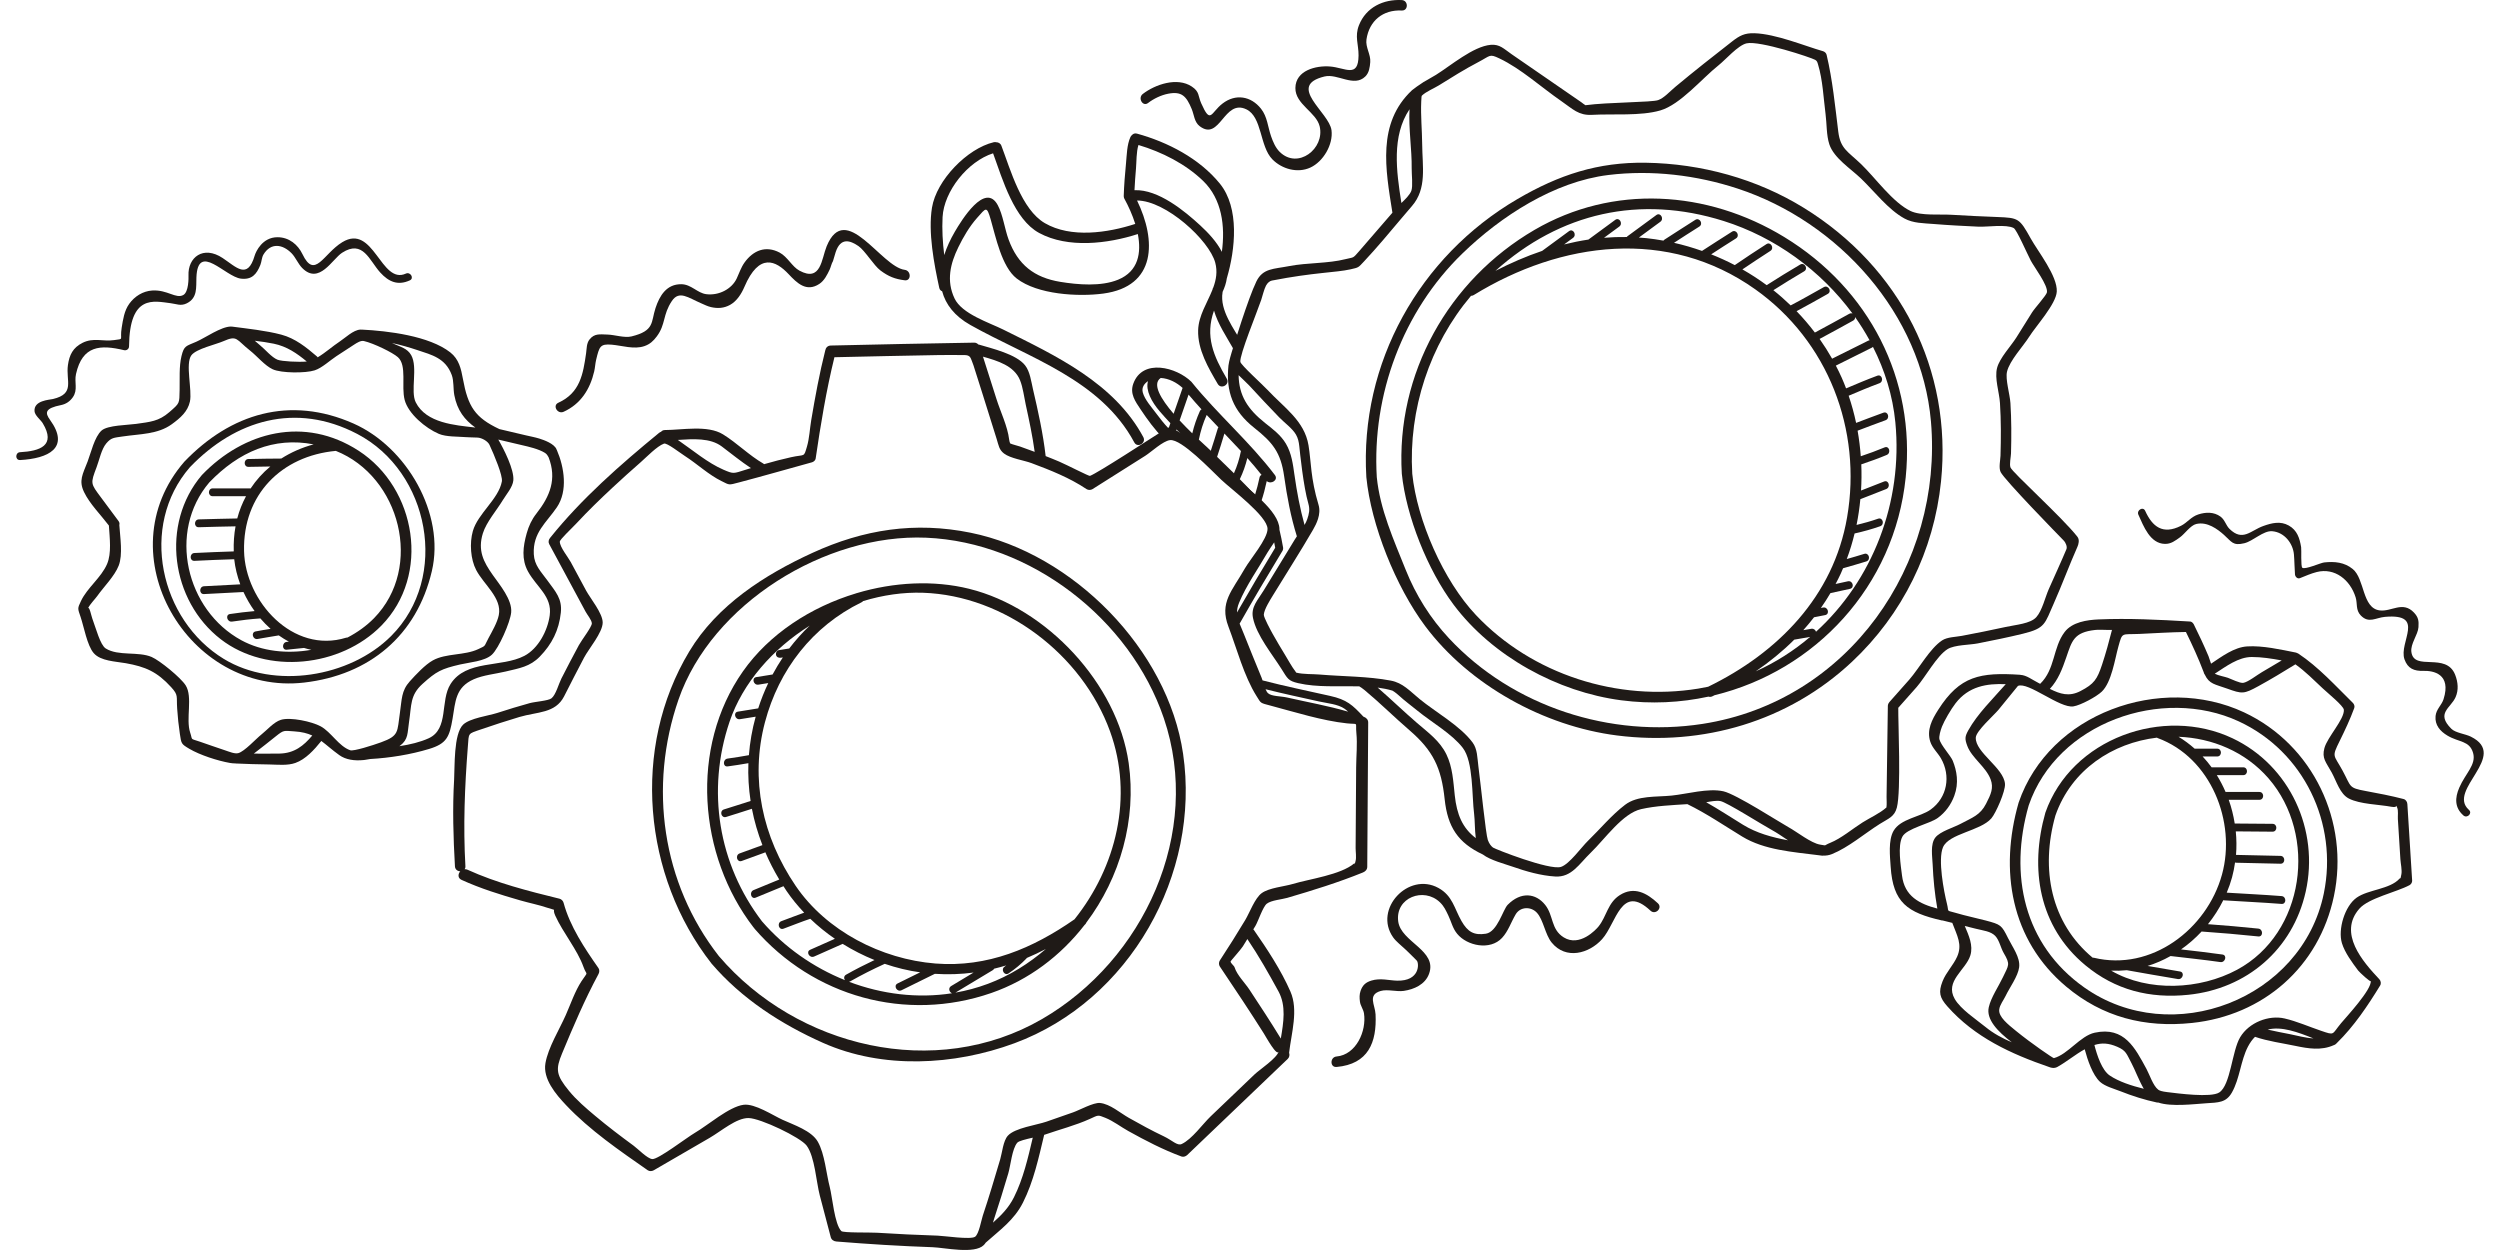 <?xml version="1.0" encoding="UTF-8"?>
<!DOCTYPE svg PUBLIC "-//W3C//DTD SVG 1.1//EN" "http://www.w3.org/Graphics/SVG/1.1/DTD/svg11.dtd">
<!-- Creator: CorelDRAW -->
<svg xmlns="http://www.w3.org/2000/svg" xml:space="preserve" width="608px" height="304px" style="shape-rendering:geometricPrecision; text-rendering:geometricPrecision; image-rendering:optimizeQuality; fill-rule:evenodd; clip-rule:evenodd"
viewBox="0 0 608 308.014"
 xmlns:xlink="http://www.w3.org/1999/xlink">
 <defs>
  <style type="text/css">
   <![CDATA[
    .fil0 {fill:#1F1A17}
   ]]>
  </style>
 </defs>
 <g id="Warstwa_x0020_1">
  <g id="_71312888">
   <path id="_115375632" class="fil0" d="M330.158 188.99c-0.043,6.652 -0.089,13.304 -0.133,19.956 -0.002,0.942 0.232,2.34 -0.02,3.251 -0.126,0.456 -0.19,0.711 -0.22,0.847 0.028,-0.168 0.047,-0.422 -0.105,-0.29 -3.354,2.829 -10.988,3.819 -15.171,5.073 -2.109,0.63 -5.778,0.925 -7.605,2.238 -1.703,1.221 -2.999,4.839 -4.074,6.635 -2.015,3.373 -4.121,6.689 -6.27,9.981 -0.265,0.408 -0.275,1.058 0,1.463 1.895,2.796 3.764,5.605 5.622,8.423 1.755,2.667 3.496,5.343 5.199,8.043 0.592,0.942 3.337,5.972 3.71,4.428 -0.411,1.701 -4.72,4.512 -5.971,5.71 -3.598,3.437 -7.197,6.876 -10.791,10.315 -2.01,1.921 -4.608,5.635 -7.149,6.832 -1.095,0.521 -2.299,-0.884 -4.41,-1.887 -2.942,-1.394 -5.805,-2.962 -8.638,-4.564 -2.16,-1.221 -4.609,-3.411 -7.095,-3.659 -1.605,-0.157 -5.073,1.771 -6.617,2.309 -2.207,0.772 -4.41,1.54 -6.617,2.309 -2.364,0.823 -7.707,1.514 -9.468,3.442 -1.16,1.271 -1.407,4.203 -1.88,5.795 -1.378,4.662 -2.765,9.325 -4.306,13.932 -0.349,1.047 -0.946,4.526 -1.897,5.179 -1.099,0.759 -7.605,-0.224 -9.21,-0.275 -4.996,-0.163 -9.988,-0.401 -14.976,-0.717 -1.725,-0.109 -8.301,0.057 -8.765,-0.406 -1.69,-1.696 -2.22,-8.437 -2.843,-10.808 -0.874,-3.315 -1.235,-8.185 -2.949,-11.205 -1.546,-2.731 -5.921,-4.146 -8.699,-5.417 -2.367,-1.082 -6.842,-4.055 -9.59,-3.693 -3.591,0.469 -8.804,5.053 -11.977,6.893 -2,1.163 -9.108,6.639 -10.536,6.489 -1.241,-0.129 -3.524,-2.517 -4.571,-3.285 -3.217,-2.36 -6.401,-4.774 -9.458,-7.339 -2.282,-1.911 -4.622,-3.904 -6.51,-6.216 -3.172,-3.88 -3.313,-5.261 -1.673,-9.212 2.748,-6.615 5.564,-13.236 8.964,-19.541 0.236,-0.432 0.299,-1.038 0,-1.463 -3.421,-4.887 -7.039,-10.298 -8.597,-16.093 -0.126,-0.476 -0.527,-0.894 -1.01,-1.013 -7.638,-1.874 -15.502,-3.871 -22.672,-7.142 -0.242,-0.113 -0.474,-0.14 -0.699,-0.129 0.121,-0.191 0.206,-0.412 0.189,-0.701 -0.569,-9.975 -0.17,-19.619 0.603,-29.549 0.266,-3.415 -0.079,-3.064 3.237,-4.2 3.13,-1.075 6.275,-2.105 9.446,-3.051 4.443,-1.323 8.853,-0.857 11.025,-5.077 1.642,-3.197 3.247,-6.41 4.938,-9.58 1.162,-2.181 4.54,-6.135 4.577,-8.587 0.031,-2.288 -3.051,-5.983 -4.081,-7.897 -1.265,-2.349 -2.53,-4.699 -3.795,-7.048 -0.625,-1.159 -2.676,-3.671 -2.693,-5 -0.007,-0.559 2.837,-3.168 4.163,-4.591 2.796,-3.004 5.744,-5.867 8.747,-8.666 2.327,-2.171 4.693,-4.3 7.09,-6.395 1.361,-1.191 3.952,-3.907 5.673,-4.525 0.707,-0.254 3.849,2.215 5.217,3.096 2.955,1.908 5.821,4.604 8.968,6.141 2.026,0.992 1.622,1.032 4.346,0.314 5.995,-1.582 11.96,-3.299 17.942,-4.947 0.391,-0.109 0.837,-0.472 0.898,-0.9 1.228,-8.371 2.609,-16.768 4.626,-24.99 8.464,-0.205 16.928,-0.367 25.394,-0.527 0.907,-0.018 4.798,-0.043 6.726,-0.004 1.285,0.028 1.418,0.622 1.738,1.429 0.164,0.406 0.29,0.738 0.401,1.082 0.718,2.246 1.429,4.497 2.14,6.747 1.204,3.82 2.397,7.643 3.594,11.467 0.48,1.538 0.571,2.601 1.802,3.535 1.601,1.216 4.887,1.659 6.781,2.366 4.669,1.746 9.396,3.616 13.556,6.404 0.412,0.276 1.047,0.262 1.463,0 4.331,-2.737 8.664,-5.474 12.997,-8.212 1.477,-0.932 4.371,-3.674 6.118,-3.865 2.803,-0.304 10.022,7.308 12.61,9.768 2.534,2.407 11.345,8.93 11.404,12.089 0.044,2.456 -4.377,7.636 -5.581,9.759 -3.149,5.555 -6.329,8.368 -4.061,14.324 2.085,5.476 3.83,12.226 6.961,17.184 1.137,1.802 0.783,1.599 3.496,2.323 5.922,1.574 12.662,3.703 18.735,4.349 3.04,0.323 2.05,-0.503 2.343,2.421 0.268,2.707 -0.038,5.605 -0.055,8.322zm-19.119 55.347c1.895,3.486 1.23,7.577 0.554,11.573 -2.489,-4.074 -5.105,-8.074 -7.736,-12.056 -1.051,-1.595 -3.082,-3.629 -3.646,-5.468 -0.144,-0.469 -0.993,-1.003 -1.001,-1.483 0,-0.089 2.547,-2.935 3.038,-3.717 0.373,-0.595 0.731,-1.197 1.101,-1.795 2.813,4.159 5.291,8.54 7.69,12.946zm-65.21 50.702c-1.295,2.585 -3.152,4.465 -5.166,6.237 0.092,-0.333 0.184,-0.652 0.279,-0.931 1.239,-3.721 2.373,-7.472 3.5,-11.226 0.569,-1.887 0.918,-6.07 2.227,-7.559 0.367,-0.419 2.112,-0.844 3.802,-1.228 -1.18,5.003 -2.336,10.1 -4.643,14.708zm-71.991 -185.028c2.384,1.792 4.7,3.69 7.189,5.334 -0.445,0.139 -0.898,0.274 -1.34,0.415 -3.029,0.96 -2.942,1.05 -5.4,-0.004 -3.914,-1.678 -7.557,-4.804 -11.277,-7.353 3.805,-0.245 7.982,-0.534 10.828,1.607zm71.181 -0.546c0.15,0.14 0.105,0.153 0,0l0 0zm2.309 -15.782c0.742,1.831 0.983,4.056 1.402,5.982 0.837,3.853 1.683,7.754 2.211,11.677 -1.2,-0.449 -2.401,-0.895 -3.616,-1.317 -0.721,-0.251 -1.655,-0.43 -2.41,-0.753 -0.102,-0.205 -0.207,-0.507 -0.262,-0.96 -0.388,-3.276 -2.146,-6.865 -3.132,-10.007 -1.095,-3.478 -2.203,-6.952 -3.319,-10.423 3.605,1.021 7.689,2.246 9.127,5.801zm62.632 39.957c0.085,0.443 0.166,0.888 0.248,1.333 -3.199,5.272 -6.346,10.587 -9.406,15.944 -0.004,-0.722 0.133,-1.482 0.504,-2.381 1.761,-4.28 4.717,-8.398 7.018,-12.417 0.399,-0.697 1.047,-1.565 1.636,-2.48zm11.138 39.227c2.006,0.449 4.567,0.63 6.216,1.786 0.286,0.2 0.574,0.445 0.863,0.711 -4.917,-1.442 -9.984,-2.334 -14.983,-3.479 -1.655,-0.378 -3.877,-0.269 -4.761,-1.078 -0.227,-0.207 -0.421,-0.561 -0.602,-0.973 4.401,1.106 8.842,2.048 13.267,3.034zm10.964 3.768c-0.038,-0.013 -0.079,-0.024 -0.116,-0.041 -2.693,-2.887 -4.068,-4.193 -8.227,-5.118 -5.546,-1.239 -11.127,-2.391 -16.629,-3.819 -0.075,-0.238 -0.15,-0.46 -0.218,-0.626 -1.483,-3.605 -2.962,-7.213 -4.394,-10.839 -0.381,-0.966 -0.742,-1.771 -1.038,-2.516 3.415,-6.036 6.964,-12.012 10.563,-17.941 0.081,-0.138 0.126,-0.273 0.139,-0.402 0.031,-0.13 0.037,-0.273 0.011,-0.427 -0.269,-1.488 -0.545,-2.965 -0.908,-4.422 0.004,-0.032 0.013,-0.067 0.013,-0.099 -0.074,-4.577 -7.825,-9.911 -10.63,-12.611 -4.87,-4.686 -9.705,-9.021 -15.694,-12.225 -0.449,-0.241 -1.017,-0.282 -1.463,0 -4.163,2.629 -16.991,11.011 -18.911,11.718 -0.255,0.093 -5.523,-2.635 -7.581,-3.526 -1.098,-0.475 -2.217,-0.911 -3.33,-1.352 -0.632,-5.537 -1.856,-11.053 -3.121,-16.463 -0.436,-1.866 -0.724,-4.345 -1.948,-5.902 -2.17,-2.762 -8.206,-4.16 -11.38,-5.112 -0.047,-0.014 -0.085,-0.002 -0.128,-0.012 -0.266,-0.282 -0.62,-0.475 -1.028,-0.467 -11.783,0.211 -23.567,0.422 -35.347,0.712 -0.799,0.019 -1.235,0.567 -1.35,1.179 0,0.004 -0.004,0.005 -0.004,0.008 -1.435,5.684 -2.489,11.456 -3.466,17.233 -0.353,2.088 -0.445,4.438 -1.044,6.47 -0.823,2.791 -0.421,1.852 -3.935,2.631 -2.2,0.488 -4.427,1.078 -6.638,1.713 -0.054,-0.042 -0.085,-0.093 -0.15,-0.13 -3.568,-2.063 -6.479,-5.059 -9.958,-7.212 -3.801,-2.353 -10.019,-1.083 -14.324,-1.069 -0.428,0.001 -0.741,0.177 -0.949,0.431 -0.176,0.063 -0.349,0.148 -0.506,0.279 -9.546,7.833 -19.099,16.21 -26.841,25.865 -0.375,0.467 -0.497,1.014 -0.201,1.561 2.989,5.549 5.977,11.098 8.967,16.647 0.394,0.735 1.479,2.024 1.527,2.837 0.043,0.829 -2.534,4.169 -3.176,5.352 -1.483,2.741 -2.925,5.507 -4.34,8.281 -0.63,1.235 -1.355,4.017 -2.439,4.857 -0.788,0.612 -4.006,0.816 -5.344,1.18 -2.695,0.734 -5.365,1.568 -8.024,2.425 -2.122,0.687 -6.749,1.285 -8.402,2.887 -2.357,2.282 -2.03,10.403 -2.212,13.504 -0.418,7.128 -0.203,14.28 0.202,21.404 0.045,0.803 0.682,1.211 1.311,1.232 -0.571,0.636 -0.67,1.653 0.314,2.102 4.67,2.132 9.588,3.653 14.515,5.07 2.208,0.633 4.517,1.086 6.693,1.82 2.622,0.887 0.948,-0.147 1.889,1.928 1.922,4.244 5.433,8.366 6.958,12.647 0.84,2.36 1.263,0.813 -0.486,3.489 -1.629,2.497 -2.683,5.646 -3.887,8.366 -1.574,3.561 -4.331,7.982 -5.006,11.842 -0.68,3.887 2.566,7.683 5.075,10.338 5.825,6.176 13.201,11.223 20.143,16.062 0.418,0.288 1.044,0.245 1.466,0 4.58,-2.659 9.161,-5.315 13.746,-7.975 2.931,-1.701 6.625,-4.945 9.624,-4.898 2.922,0.048 12.797,4.748 14.32,6.809 2.004,2.713 2.36,8.978 3.221,12.243 0.901,3.435 1.806,6.872 2.711,10.307 0.174,0.657 0.761,1.014 1.397,1.065 7.891,0.643 15.787,1.129 23.698,1.404 2.951,0.105 10.315,1.775 12.612,-0.527 0.174,-0.174 0.33,-0.378 0.48,-0.598 3.468,-3.102 6.979,-5.527 9.169,-9.863 2.638,-5.23 3.869,-11.042 5.23,-16.701 0.061,-0.02 0.129,-0.041 0.183,-0.057 3.608,-1.258 7.553,-2.272 11.033,-3.847 2.194,-0.996 1.941,-1.06 3.886,-0.279 1.932,0.779 3.799,2.227 5.616,3.237 4.244,2.357 8.562,4.605 13.123,6.288 0.482,0.177 1.057,-0.037 1.411,-0.373 8.261,-7.897 16.521,-15.794 24.781,-23.694 0.399,-0.377 0.497,-0.99 0.321,-1.503 0.578,-4.911 2.322,-10.508 0.333,-15.065 -2.306,-5.282 -5.754,-10.505 -9.036,-15.219 -0.034,-0.05 -0.085,-0.074 -0.122,-0.118 0.17,-0.282 0.351,-0.565 0.521,-0.846 0.68,-1.137 1.843,-4.731 2.813,-5.483 1.099,-0.853 3.69,-1.044 5.029,-1.435 6.295,-1.843 12.576,-3.788 18.657,-6.257 0.606,-0.249 1.058,-0.707 1.065,-1.398 0.078,-11.855 0.152,-23.707 0.231,-35.558 0.007,-0.683 -0.463,-1.173 -1.064,-1.398z"/>
   <path id="_71229328" class="fil0" d="M260.757 226.528c-10.284,7.155 -21.422,11.909 -34.271,10.893 -13.293,-1.054 -26.866,-7.999 -34.456,-19.164 -8.152,-11.991 -11.28,-26.199 -7.546,-40.305 3.421,-12.927 11.726,-23.663 23.791,-29.537 0.168,-0.081 0.286,-0.186 0.384,-0.298 4.884,-1.485 9.904,-2.22 14.784,-2.054 20.119,0.682 39.2,15.205 46.074,34.16 5.836,16.095 1.503,33.457 -8.76,46.305zm-13.692 12.161c-4.931,3.036 -10.233,4.959 -15.654,5.906 3.068,-1.847 6.134,-3.69 9.201,-5.533 0.168,-0.102 0.269,-0.231 0.343,-0.367 1.001,-0.241 1.994,-0.51 2.977,-0.809 -0.133,0.092 -0.255,0.205 -0.395,0.296 -1.03,0.687 -0.061,2.36 0.977,1.667 1.601,-1.065 3.077,-2.292 4.41,-3.68 0.034,-0.037 0.044,-0.081 0.074,-0.118 1.586,-0.663 3.15,-1.405 4.7,-2.211 -2.081,1.782 -4.294,3.411 -6.634,4.85zm-41.863 3.234c0.078,-0.02 0.156,-0.031 0.238,-0.078 2.785,-1.582 5.641,-3.021 8.553,-4.347 2.863,0.977 5.792,1.688 8.73,2.096 -1.854,0.914 -3.71,1.829 -5.564,2.741 -1.115,0.551 -0.136,2.217 0.977,1.67 2.373,-1.171 4.747,-2.34 7.121,-3.509 0.028,-0.011 0.05,-0.024 0.074,-0.038 0.336,-0.166 0.676,-0.329 1.014,-0.497 3.275,0.214 6.455,0.099 9.546,-0.312 -1.843,1.108 -3.69,2.218 -5.537,3.33 -0.799,0.479 -0.452,1.54 0.224,1.768 -8.511,1.326 -17.286,0.238 -25.376,-2.822zm-21.425 -14.858c-10.808,-14.128 -13.733,-32.317 -8.022,-49.219 3.254,-9.627 10.658,-17.963 19.752,-23.687 -1.834,1.741 -3.516,3.625 -5.044,5.635 -0.861,0.14 -1.721,0.279 -2.582,0.415 -0.519,0.085 -0.796,0.724 -0.673,1.191 0.142,0.547 0.673,0.754 1.186,0.673 0.168,-0.026 0.33,-0.05 0.493,-0.078 -0.907,1.354 -1.751,2.758 -2.527,4.207 -1.336,0.214 -2.673,0.428 -4.009,0.643 -1.224,0.196 -0.707,2.057 0.513,1.863 0.809,-0.129 1.619,-0.262 2.428,-0.391 -0.955,2.007 -1.786,4.087 -2.476,6.233 -1.67,0.269 -3.339,0.537 -5.005,0.807 -1.228,0.194 -0.707,2.057 0.513,1.86 1.289,-0.203 2.582,-0.412 3.869,-0.619 -0.881,3.156 -1.421,6.329 -1.67,9.485 -1.741,0.316 -3.485,0.602 -5.237,0.837 -1.217,0.159 -1.23,2.094 0,1.932 1.712,-0.229 3.411,-0.497 5.112,-0.796 -0.118,3.132 0.072,6.244 0.541,9.314 -2.19,0.677 -4.36,1.422 -6.556,2.081 -1.187,0.354 -0.681,2.221 0.513,1.861 2.132,-0.637 4.24,-1.357 6.366,-2.017 0.585,3.04 1.459,6.032 2.591,8.954 -1.874,0.68 -3.744,1.364 -5.618,2.044 -1.16,0.421 -0.659,2.288 0.513,1.863 1.874,-0.683 3.747,-1.363 5.618,-2.048 0.078,-0.026 0.129,-0.074 0.194,-0.115 0.983,2.298 2.133,4.547 3.445,6.73 -2.111,0.867 -4.22,1.738 -6.328,2.606 -1.137,0.466 -0.64,2.336 0.512,1.863 2.282,-0.943 4.568,-1.881 6.85,-2.82 0.255,0.395 0.5,0.796 0.765,1.184 1.287,1.887 2.746,3.666 4.333,5.339 -1.88,0.667 -3.737,1.402 -5.611,2.088 -1.16,0.425 -0.659,2.292 0.513,1.863 2.203,-0.807 4.373,-1.704 6.601,-2.445 1.878,1.799 3.908,3.448 6.068,4.931 -2.031,0.901 -4.057,1.802 -6.088,2.704 -1.136,0.503 -0.153,2.169 0.977,1.666 2.343,-1.038 4.686,-2.078 7.029,-3.119 2.497,1.551 5.128,2.892 7.845,3.983 -2.373,1.125 -4.717,2.312 -7.009,3.611 -0.561,0.32 -0.561,0.918 -0.286,1.34 -7.766,-3.123 -14.854,-8.063 -20.4,-14.453zm51.062 -81.969c-8.811,-2.187 -18.59,-1.671 -27.761,1.065 -0.034,0.014 -0.068,0.01 -0.105,0.028 -0.01,0.005 -0.02,0.011 -0.031,0.017 -11.17,3.362 -21.427,10.027 -27.896,19.241 -13.144,18.721 -11.022,45.404 2.643,63.108 0.034,0.041 0.075,0.059 0.109,0.092 0.034,0.057 0.048,0.116 0.095,0.17 14.508,16.782 37.317,23.155 58.351,15.871 9.264,-3.21 17.116,-9.189 22.969,-16.741 0,-0.004 0,-0.004 0,-0.004 0.231,-0.166 0.36,-0.375 0.449,-0.595 8.335,-11.077 12.429,-25.397 10.444,-39.327 -2.789,-19.554 -20.187,-38.19 -39.265,-42.924z"/>
   <path id="_71859192" class="fil0" d="M252.753 251.109c-26.304,15.238 -60.4,6.961 -79.622,-15.508 -14.045,-17.971 -17.375,-41.765 -9.954,-63.22 8.168,-23.613 36.242,-40.934 61.027,-39.886 25.73,1.087 50.243,19.998 58.564,44.487 9.583,28.199 -4.931,59.598 -30.016,74.127zm-17.595 -119.839c-13.692,-2.779 -26.332,-0.84 -38.983,4.966 -11.845,5.436 -23.497,12.901 -30.343,24.288 -14.317,23.798 -11.395,55.312 5.479,76.901 7.386,8.638 17.142,14.943 27.468,19.543 14.667,6.537 32.301,5.598 47.186,0.096 28.434,-10.508 45.883,-41.625 41.547,-71.324 -3.747,-25.68 -27.152,-49.356 -52.355,-54.47z"/>
   <path id="_71859240" class="fil0" d="M505.176 135.33c-0.949,2.305 -3.296,7.459 -4.347,9.83 -0.883,1.993 -1.622,5.277 -3.064,6.901 -1.455,1.636 -5.046,1.874 -7.598,2.438 -3.581,0.79 -7.179,1.5 -10.78,2.184 -1.479,0.281 -3.568,0.272 -4.859,1.125 -2.986,1.98 -5.666,6.903 -8.061,9.644 -1.624,1.861 -3.26,3.71 -4.917,5.547 -0.035,0.041 -0.044,0.081 -0.075,0.122 -0.085,0.102 -0.159,0.218 -0.207,0.354 -0.004,0.006 -0.004,0.013 -0.004,0.02 -0.044,0.126 -0.089,0.255 -0.092,0.414 -0.063,4.499 -0.126,9.002 -0.19,13.505 -0.041,2.968 -0.085,5.94 -0.126,8.909 -0.01,0.829 0.092,1.813 -0.034,2.643 -1.64,1.465 -4.024,2.519 -5.871,3.683 -2.527,1.592 -5.227,3.924 -8.005,5.044 -1.751,0.704 -0.602,0.721 -2.473,0.425 -2.203,-0.343 -5.747,-3.176 -7.74,-4.264 -2.139,-1.171 -12.954,-8.168 -16.076,-8.869 -3.757,-0.844 -8.946,0.665 -12.766,1.053 -3.857,0.391 -8.39,-0.071 -11.478,2.279 -3.306,2.513 -6.187,6.013 -9.173,8.907 -1.53,1.479 -4.536,5.71 -6.601,6.383 -2.798,0.916 -16.296,-4.403 -16.762,-4.761 -0.445,-0.34 -0.925,-0.898 -1.276,-1.871 -0.506,-1.415 -1.738,-13.742 -2.329,-18.187 -0.272,-2.054 -0.214,-4.196 -1.425,-5.832 -3.06,-4.124 -9.103,-7.467 -13.076,-10.725 -2.401,-1.97 -4.108,-3.966 -7.073,-4.526 -5.655,-1.075 -11.77,-1.004 -17.511,-1.494 -1.805,-0.153 -4.002,-0.026 -5.794,-0.466 -0.048,-0.072 -0.075,-0.129 -0.153,-0.227 -0.983,-1.283 -1.773,-2.789 -2.615,-4.166 -1.047,-1.714 -2.081,-3.442 -3.058,-5.197 -0.418,-0.752 -2.203,-4.03 -2.166,-4.686 0.083,-1.318 1.551,-3.619 2.203,-4.694 3.296,-5.417 6.755,-10.756 9.928,-16.244 0.466,-0.805 0.928,-1.712 1.227,-2.67 0.351,-1.121 0.476,-2.312 0.12,-3.491 -1.98,-6.565 -1.786,-10.527 -2.46,-14.624 -0.996,-6.063 -5.964,-9.248 -10.103,-13.673 -1.245,-1.331 -6.564,-6.136 -6.693,-6.902 -0.269,-1.606 4.163,-12.379 5.134,-15.266 0.327,-0.977 0.698,-2.614 1.187,-3.534 0.34,-0.64 0.894,-1.129 1.431,-1.235 10.379,-2.026 15.851,-1.966 19.343,-2.764 2.122,-0.485 1.904,-0.385 3.411,-1.992 3.167,-3.376 6.135,-6.961 9.131,-10.507 0.107,-0.092 0.194,-0.196 0.269,-0.317 0.792,-0.935 1.581,-1.869 2.381,-2.793 3.723,-4.305 2.558,-9.702 2.513,-15.271 -0.031,-3.461 -0.388,-7 -0.232,-10.454 0.048,-1.098 0.065,-1.382 0.168,-1.482 1.003,-0.978 3.112,-1.858 4.155,-2.509 3.19,-1.99 6.397,-3.999 9.729,-5.739 3.084,-1.61 2.687,-2.108 5.204,-0.913 5.328,2.527 10.359,7.142 15.222,10.493 2.898,1.998 4.285,3.601 7.628,3.411 5.108,-0.291 11.893,0.334 16.789,-1.083 4.975,-1.441 10.247,-7.867 14.392,-11.15 1.677,-1.327 4.765,-4.911 6.883,-5.387 3.208,-0.721 15.93,3.495 16.916,4.074 0.469,0.274 0.53,0.609 0.687,1.119 1.166,3.804 1.36,8.437 1.856,12.234 0.306,2.318 0.194,5.241 0.935,7.466 1.13,3.385 5.221,5.945 7.805,8.422 3.272,3.135 6.672,7.638 10.685,9.837 2.181,1.196 4.696,1.157 7.221,1.362 3.686,0.302 7.382,0.491 11.076,0.662 2.065,0.095 6.785,-0.644 8.638,0.336 0.746,0.394 3.302,6.307 4.211,8.03 0.813,1.548 4.264,6.085 3.982,7.806 -0.122,0.736 -3.023,3.905 -3.683,4.973 -1.271,2.055 -2.558,4.104 -3.843,6.149 -1.336,2.118 -4.118,5.045 -4.761,7.497 -0.673,2.584 0.541,5.953 0.711,8.676 0.273,4.313 0.262,8.65 0.129,12.968 -0.037,1.09 -0.476,2.961 0.035,4.024 0.911,1.897 14.197,15.508 15.5,16.837 0.612,0.626 0.942,1.622 0.711,2.178zm-79.664 67.919c-3.016,-1.856 -6.006,-3.819 -9.101,-5.567 1.184,-0.211 2.504,-0.469 3.507,-0.286 1.544,0.282 10.29,5.829 12.75,7.173 1.179,0.643 2.506,1.557 3.903,2.489 -3.923,-0.715 -7.75,-1.776 -11.059,-3.81zm-71.059 -7.295c-0.364,-3.387 -0.53,-6.907 -2.043,-10.036 -1.636,-3.373 -4.506,-5.397 -7.274,-7.788 -3.285,-2.832 -6.401,-5.856 -9.679,-8.699 1.242,0.163 2.458,0.399 3.632,0.744 0.074,0.02 0.89,0.555 1.485,1.106 1.49,1.38 3.174,2.604 4.748,3.893 3.398,2.785 8.438,5.632 11.114,9.118 2.626,3.418 2.211,11.74 2.792,16.311 0.201,1.591 0.139,3.873 0.408,5.917 -3.261,-2.466 -4.673,-5.775 -5.184,-10.567zm-39.489 -78.87c-0.384,-2.693 -0.701,-5.358 -2.116,-7.752 -1.254,-2.123 -3.206,-3.577 -5.111,-5.085 -4.371,-3.458 -6.465,-6.84 -6.543,-11.801 0.951,0.963 2.002,1.877 2.619,2.554 2.428,2.659 4.911,5.269 7.406,7.863 1.215,1.265 3.234,2.701 4.112,4.234 0.506,0.888 0.697,1.775 0.813,2.841 0.166,1.57 0.999,9.923 2.231,14.148 0.438,1.501 0.17,2.536 -0.269,3.842 -0.156,0.47 -0.394,0.948 -0.67,1.424 -1.118,-4.037 -1.877,-8.09 -2.471,-12.269zm28.345 -90.168c-0.266,4.729 0.602,10.008 0.53,14.562 -0.02,1.419 0.338,4.414 -0.085,5.543 -0.364,0.971 -1.465,2.049 -2.449,3.001 -1.251,-7.872 -2.421,-16.521 2.004,-23.105zm164.594 105.374c-3.775,-4.833 -16.065,-15.865 -16.515,-17.115 -0.296,-0.833 0.109,-2.576 0.133,-3.446 0.116,-4.132 0.116,-8.28 -0.142,-12.407 -0.14,-2.207 -1.278,-5.821 -0.844,-7.721 0.637,-2.754 3.976,-6.25 5.465,-8.624 1.647,-2.621 6.632,-8.063 6.798,-11.121 0.205,-3.824 -4.625,-9.869 -6.403,-13.062 -2.792,-5.016 -2.999,-5.119 -8.27,-5.321 -3.768,-0.146 -7.537,-0.316 -11.298,-0.551 -2.778,-0.172 -7.519,0.292 -10.058,-0.928 -4.415,-2.117 -8.648,-8.161 -12.223,-11.588 -3.251,-3.113 -5.063,-3.738 -5.587,-7.949 -0.783,-6.31 -1.407,-12.751 -2.874,-18.946 -0.102,-0.436 -0.476,-0.779 -0.898,-0.9 -4.452,-1.271 -11.604,-4.266 -16.905,-4.424 -2.418,-0.073 -3.67,0.615 -5.482,2.025 -4.704,3.662 -9.39,7.353 -13.971,11.169 -1.442,1.199 -2.748,2.734 -4.248,3.284 -1.561,0.573 -12.42,0.51 -17.916,1.259 -0.006,0.001 -0.01,-0.001 -0.017,-0.002 -0.342,-0.191 -0.721,-0.53 -0.999,-0.725 -1.84,-1.283 -3.693,-2.547 -5.54,-3.819 -3.884,-2.677 -7.768,-5.354 -11.651,-8.03 -1.931,-1.334 -2.907,-2.491 -5.134,-2.303 -4.309,0.363 -9.951,5.196 -13.502,7.4 -1.07,0.665 -2.128,1.199 -3.064,1.773 -0.802,0.493 -2.595,1.782 -2.833,2.006 -8.664,8.131 -6.536,19.475 -4.832,30.186 -2.748,3.175 -5.492,6.349 -8.237,9.523 -1.612,1.861 -1.221,1.381 -3.276,1.91 -4.366,1.123 -9.478,0.852 -13.97,1.731 -3.812,0.744 -6.434,0.5 -8.033,3.77 -2.047,4.19 -5.672,16.081 -6.097,17.475 -0.613,2.017 -0.759,2.959 -0.79,3.26 -0.659,6.456 1.139,11.205 6.319,15.31 4.567,3.617 6.573,6.07 7.406,11.966 0.712,5.035 1.616,9.937 3.136,14.797 -0.17,0.251 -0.336,0.5 -0.482,0.741 -2.567,4.191 -5.132,8.383 -7.686,12.581 -1.482,2.438 -3.203,4.068 -2.646,6.793 0.875,4.275 4.765,8.979 7.036,12.59 1.494,2.378 1.629,2.905 4.088,3.476 4.704,1.095 9.975,0.667 15.052,0.783 0.098,0.004 0.986,0.649 1.309,0.918 3.816,3.176 7.332,6.68 11.09,9.919 5.845,5.044 7.836,9.271 8.651,16.95 0.729,6.859 3.252,10.76 9.435,13.664 1.795,1.394 5.513,2.353 7.284,2.979 3.326,1.169 6.992,2.221 10.536,2.432 4.039,0.244 5.883,-3.099 8.726,-5.847 3.568,-3.455 7.869,-9.722 12.433,-10.756 3.625,-0.82 7.581,-0.977 11.396,-1.228 4.704,2.288 9.066,5.278 13.524,7.995 5.459,3.326 12.464,3.782 18.843,4.595 0.236,0.037 0.463,0.072 0.694,0.089 0.055,0.007 0.109,0.01 0.164,0.02 0.057,0.007 0.105,-0.013 0.159,-0.011 0.759,0.018 1.503,-0.081 2.218,-0.37 4.074,-1.633 8.076,-5.084 11.8,-7.431 2.133,-1.343 3.623,-1.755 4.218,-4.037 1.082,-4.124 0.299,-21.087 0.349,-24.594 1.528,-1.701 3.045,-3.407 4.547,-5.128 2.129,-2.438 4.979,-7.722 7.612,-9.334 1.734,-1.065 5.448,-1.01 7.423,-1.402 3.735,-0.735 7.476,-1.49 11.171,-2.397 5.507,-1.35 5.326,-2.408 7.568,-7.455 2.02,-4.549 3.819,-9.435 5.838,-13.984 0.262,-0.59 0.558,-1.697 0.001,-2.413z"/>
   <path id="_148779792" class="fil0" d="M451.665 77.321c-2.802,1.583 -5.649,3.081 -8.475,4.625 -1.402,-1.847 -2.901,-3.61 -4.51,-5.267 2.595,-1.362 5.125,-2.832 7.69,-4.257 1.088,-0.606 0.111,-2.274 -0.977,-1.67 -2.72,1.513 -5.4,3.074 -8.165,4.504 -1.364,-1.313 -2.781,-2.57 -4.264,-3.745 2.503,-1.592 5.026,-3.152 7.583,-4.653 1.075,-0.628 0.102,-2.298 -0.973,-1.668 -2.789,1.635 -5.539,3.337 -8.259,5.077 -1.915,-1.412 -3.911,-2.706 -5.979,-3.886 2.279,-1.554 4.588,-3.054 6.901,-4.559 1.036,-0.676 0.067,-2.349 -0.977,-1.668 -2.619,1.703 -5.24,3.392 -7.805,5.174 -1.887,-0.99 -3.832,-1.868 -5.816,-2.658 2.031,-1.312 4.057,-2.638 6.108,-3.917 1.054,-0.657 0.085,-2.329 -0.972,-1.668 -2.486,1.548 -4.925,3.17 -7.393,4.743 -2.255,-0.797 -4.558,-1.469 -6.901,-1.998 2.075,-1.337 4.135,-2.689 6.231,-3.995 1.054,-0.656 0.085,-2.328 -0.977,-1.668 -2.55,1.589 -5.046,3.257 -7.583,4.869 -0.116,0.074 -0.201,0.164 -0.269,0.259 -1.393,-0.251 -2.798,-0.463 -4.209,-0.614 -0.619,-0.067 -1.235,-0.103 -1.85,-0.147 1.762,-1.301 3.52,-2.602 5.291,-3.885 1.001,-0.722 0.035,-2.398 -0.975,-1.668 -2.395,1.732 -4.775,3.482 -7.145,5.246 -0.068,0.051 -0.105,0.116 -0.157,0.176 -1.88,-0.031 -3.747,0.036 -5.605,0.191 1.252,-0.919 2.497,-1.847 3.755,-2.758 1.001,-0.722 0.035,-2.398 -0.975,-1.668 -2.218,1.606 -4.425,3.232 -6.621,4.864 -2.017,0.303 -4.017,0.709 -5.996,1.203 0.735,-0.536 1.463,-1.081 2.201,-1.615 0.996,-0.722 0.034,-2.398 -0.977,-1.668 -2.22,1.609 -4.431,3.234 -6.634,4.871 -3.945,1.33 -7.788,3.004 -11.512,4.921 15.96,-14.334 35.576,-18.793 56.256,-12.284 12.549,3.948 23.921,12.154 31.743,22.806 -0.238,-0.098 -0.517,-0.105 -0.805,0.059zm1.428 0.796c1.306,1.846 2.5,3.765 3.585,5.744 -0.118,0.011 -0.242,0.036 -0.364,0.098 -2.959,1.475 -5.917,2.949 -8.876,4.424 -0.949,-1.679 -1.98,-3.304 -3.084,-4.869 2.761,-1.508 5.546,-2.975 8.287,-4.524 0.371,-0.211 0.49,-0.547 0.452,-0.873zm-9.624 77.536c-0.153,-0.436 -0.565,-0.81 -1.143,-0.718 -0.663,0.109 -1.326,0.227 -1.986,0.347 0.918,-1.023 1.792,-2.092 2.643,-3.18 0.911,-0.181 1.825,-0.357 2.741,-0.537 1.217,-0.238 0.7,-2.099 -0.513,-1.862 -0.181,0.035 -0.358,0.069 -0.537,0.105 0.826,-1.181 1.609,-2.403 2.353,-3.659 1.603,-0.349 3.204,-0.699 4.809,-1.048 1.214,-0.265 0.7,-2.128 -0.513,-1.863 -1.01,0.22 -2.02,0.44 -3.03,0.662 0.436,-0.823 0.861,-1.658 1.258,-2.515 0.208,-0.446 0.388,-0.908 0.585,-1.363 1.911,-0.545 3.826,-1.083 5.723,-1.679 1.18,-0.371 0.677,-2.237 -0.513,-1.863 -1.424,0.448 -2.86,0.862 -4.295,1.271 0.766,-2.043 1.405,-4.148 1.926,-6.299 2.135,-0.475 4.233,-1.053 6.298,-1.777 1.167,-0.409 0.667,-2.276 -0.513,-1.863 -1.741,0.612 -3.513,1.103 -5.302,1.536 0.422,-2.087 0.735,-4.209 0.936,-6.348 2.122,-0.831 4.244,-1.662 6.366,-2.493 1.147,-0.449 0.646,-2.318 -0.513,-1.863 -1.895,0.742 -3.789,1.485 -5.686,2.227 0.133,-2.147 0.153,-4.304 0.065,-6.455 2.112,-0.7 4.207,-1.458 6.261,-2.315 1.132,-0.472 0.636,-2.341 -0.513,-1.863 -1.932,0.805 -3.895,1.519 -5.877,2.184 -0.153,-2.118 -0.415,-4.224 -0.783,-6.301 2.29,-0.862 4.571,-1.744 6.874,-2.572 1.163,-0.418 0.659,-2.285 -0.513,-1.863 -2.251,0.81 -4.486,1.672 -6.728,2.516 -0.479,-2.284 -1.098,-4.519 -1.836,-6.694 2.51,-1.068 5.023,-2.128 7.581,-3.076 1.156,-0.428 0.656,-2.297 -0.513,-1.863 -2.598,0.963 -5.152,2.041 -7.703,3.126 -0.338,-0.884 -0.687,-1.759 -1.069,-2.618 -0.451,-1.019 -0.942,-2.012 -1.452,-2.992 2.979,-1.485 5.958,-2.969 8.934,-4.453 0.092,-0.045 0.146,-0.107 0.211,-0.165 2.931,5.787 4.883,12.052 5.519,18.604 1.909,19.716 -5.655,38.941 -19.547,51.587zm-14.858 9.779c3.415,-2.333 6.601,-4.924 9.498,-7.814 1.302,-0.221 2.601,-0.456 3.908,-0.676 -4.007,3.407 -8.495,6.281 -13.406,8.49zm-11.72 3.789c-0.816,0.17 -1.636,0.33 -2.466,0.466 -19.802,3.21 -40.89,-3.445 -54.763,-18.147 -8.025,-8.506 -14.487,-23.292 -15.68,-34.796 -0.94,-15.803 4.274,-31.788 14.479,-43.851 0.208,0 0.426,-0.038 0.65,-0.177 21.609,-13.285 47.93,-16.647 69.373,-1.437 17.97,12.746 26.365,34.603 22.646,56.203 -3.354,19.482 -17.052,33.374 -34.239,41.74zm18.776 -110.803c-19.052,-11.623 -42.282,-13.006 -61.554,-1.775 -21.221,12.366 -34.171,35.481 -32.705,60.101 1.084,10.457 6.339,23.696 12.776,32.277 9.553,12.729 25.632,21.497 41.302,23.54 7.367,0.959 14.61,0.592 21.486,-0.905 0.29,0.089 0.613,0.092 0.949,-0.071 0.188,-0.092 0.371,-0.188 0.558,-0.279 24.714,-6.017 44.34,-26.76 47.09,-53.643 2.476,-24.199 -8.954,-46.464 -29.902,-59.245z"/>
   <path id="_148779888" class="fil0" d="M415.512 178.376c-22.632,3.506 -46.741,-4.22 -62.486,-21.102 -4.591,-4.924 -8.168,-10.634 -10.665,-16.879 -2.951,-7.382 -6.331,-14.861 -7.118,-22.82 -1.214,-20.306 6.434,-40.893 21.072,-55.087 9.478,-9.188 22.618,-17.731 36,-19.367 10.648,-1.301 21.728,0.018 31.889,3.363 24.887,8.191 45.306,30.931 47.59,57.37 3.058,35.335 -20.354,68.953 -56.282,74.523zm24.988 -127.14c-11.643,-7.189 -25.309,-10.925 -38.966,-11.136 -11.803,-0.181 -21.367,2.956 -31.623,8.946 -24.173,14.116 -38.919,40.467 -37.242,68.528 1.16,11.788 7.241,26.977 14.477,36.673 10.9,14.593 29.349,24.707 47.302,26.982 21.207,2.693 42.233,-3.492 57.867,-18.136 12.508,-11.716 20.224,-27.44 21.962,-44.468 2.803,-27.491 -10.042,-52.733 -33.776,-67.39z"/>
   <path id="_71307760" class="fil0" d="M88.144 152.336c-1.858,1.898 -4.091,3.49 -6.538,4.765 -0.109,0.007 -0.212,-0.004 -0.332,0.034 -13.094,4.068 -24.857,-8.946 -25.148,-21.323 -0.328,-13.929 9.25,-23.474 22.613,-24.708 15.844,6.305 21.693,28.683 9.405,41.233zm-32.687 5.428c-13.614,-7.399 -18.252,-26.736 -7.89,-38.902 7.259,-7.543 15.895,-11.275 25.701,-9.363 -2.904,0.78 -5.577,1.97 -7.975,3.494 -2.694,-0.004 -5.388,0.065 -8.081,0.116 -1.241,0.024 -1.246,1.957 0,1.933 1.795,-0.035 3.591,-0.069 5.386,-0.092 -1.885,1.564 -3.518,3.384 -4.865,5.424 -0.053,-0.008 -0.095,-0.031 -0.153,-0.031 -3.06,0 -6.12,0 -9.179,0 -1.244,0 -1.246,1.932 0,1.932 2.734,0 5.467,0 8.201,0 -0.914,1.702 -1.644,3.53 -2.157,5.48 -3.157,0.093 -6.318,0.103 -9.475,0.229 -1.239,0.049 -1.245,1.981 0,1.932 3.017,-0.12 6.037,-0.136 9.055,-0.219 -0.359,1.959 -0.513,4.02 -0.438,6.178 -3.232,0.095 -6.459,0.236 -9.688,0.394 -1.239,0.061 -1.246,1.994 0,1.933 3.266,-0.16 6.532,-0.304 9.8,-0.399 0.231,2.097 0.742,4.179 1.491,6.188 -2.978,0.156 -5.954,0.311 -8.932,0.466 -1.238,0.065 -1.245,1.998 0,1.933 3.241,-0.17 6.481,-0.339 9.722,-0.507 0.76,1.649 1.683,3.228 2.744,4.698 -2.029,0.181 -4.05,0.422 -6.069,0.724 -1.226,0.181 -0.705,2.044 0.513,1.865 2.32,-0.347 4.637,-0.626 6.974,-0.783 0.786,0.918 1.628,1.782 2.523,2.574 -1.233,0.197 -2.468,0.388 -3.692,0.63 -1.218,0.237 -0.703,2.102 0.513,1.86 1.723,-0.336 3.467,-0.565 5.194,-0.881 0.801,0.571 1.636,1.082 2.495,1.544 -0.174,0.017 -0.348,0.034 -0.522,0.051 -1.223,0.132 -1.238,2.067 0,1.934 1.413,-0.153 2.829,-0.288 4.244,-0.438 0.595,0.18 1.197,0.34 1.808,0.462 -5.954,1.054 -12.185,0.395 -17.25,-2.357zm28.918 -46.684c-13.305,-8.63 -28.283,-4.791 -38.63,5.96 -10.27,12.057 -7.643,30.998 4.649,40.486 11.399,8.794 29.514,6.89 39.57,-3.367 12.202,-12.444 8.64,-33.848 -5.589,-43.079z"/>
   <path id="_71307928" class="fil0" d="M51.164 162.383c-15.783,-9.594 -20.944,-32.769 -8.391,-47.246 11.177,-11.641 26.095,-16.128 41.236,-8.214 17.805,9.306 22.85,35.321 8.347,49.814 -10.184,10.178 -28.785,13.184 -41.192,5.646zm51.234 -21.649c3.327,-14.184 -6.248,-30.593 -19.303,-36.372 -15.691,-6.945 -30.295,-2.457 -41.689,9.408 -19.67,22.688 0.977,57.727 29.519,54.421 16.157,-1.871 27.761,-11.627 31.472,-27.457z"/>
   <path id="_71307616" class="fil0" d="M131.445 151.625c-0.499,3.738 -2.807,8.186 -6.248,9.985 -5.647,2.948 -14.336,0.89 -18.184,6.937 -2.634,4.139 -0.351,11.056 -5.386,13.369 -2.08,0.951 -4.614,1.557 -7.229,1.956 0.061,-0.048 0.13,-0.092 0.19,-0.14 2.055,-1.594 1.774,-3.077 2.188,-5.812 0.643,-4.23 0.232,-6.601 3.304,-9.386 3.466,-3.143 4.681,-3.721 9.276,-4.798 2.223,-0.521 6.075,-0.779 7.839,-2.415 1.7,-1.574 4.523,-7.995 4.752,-10.409 0.297,-3.124 -2.828,-6.799 -4.549,-9.247 -2.244,-3.192 -3.756,-6.005 -2.42,-10.276 0.862,-2.754 3.434,-5.699 4.917,-8.163 0.841,-1.397 2.43,-3.174 2.583,-4.854 0.242,-2.639 -2.324,-7.68 -3.707,-10.056 2.047,0.482 4.093,0.966 6.141,1.448 1.071,0.253 3.859,0.852 5.413,1.871 0.438,0.287 0.634,0.701 0.838,1.038 2.073,5.342 0.369,9.599 -3.004,13.88 -1.147,1.457 -1.886,3.065 -2.383,4.838 -0.923,3.295 -1.317,6.444 0.309,9.417 2.109,3.857 5.987,6.127 5.359,10.818zm-49.167 33.242c-2.816,-0.979 -4.677,-4.471 -7.264,-5.886 -2.154,-1.177 -7.466,-2.336 -9.825,-1.603 -1.735,0.541 -3.412,2.521 -4.796,3.616 -1.357,1.075 -4.163,4.19 -5.704,4.588 -0.876,0.224 -2.147,-0.33 -3.315,-0.718 -2.051,-0.676 -4.084,-1.404 -6.128,-2.104 -2.556,-0.878 -1.727,-0.238 -2.402,-2.251 -1.123,-3.354 0.695,-8.75 -1.1,-11.618 -1.196,-1.908 -6.4,-6.148 -8.385,-7.002 -3.322,-1.429 -8.207,-0.153 -11.317,-2.098 -1.363,-0.855 -2.413,-4.975 -3.315,-7.387 -0.231,-0.619 -0.686,-2.936 -1.032,-2.56 0.484,-0.987 1.771,-2.297 2.237,-2.956 1.603,-2.27 4.284,-4.914 5.3,-7.509 1.059,-2.706 0.348,-7.014 0.157,-10.026 0.093,-0.291 0.054,-0.627 -0.199,-0.967 -1.435,-1.932 -2.871,-3.862 -4.306,-5.793 -2.6,-3.498 -2.644,-3.393 -1.081,-7.522 0.651,-1.719 1.184,-4.404 2.364,-5.802 1.227,-1.453 1.85,-1.394 4.068,-1.723 4.264,-0.634 8.608,-0.503 12.058,-2.996 2.171,-1.569 3.954,-3.152 4.489,-5.59 0.616,-2.804 -1.192,-9.374 0.369,-11.425 1.216,-1.598 6.027,-2.647 7.861,-3.453 3.512,-1.544 3.071,-0.47 6.659,2.361 1.668,1.317 3.576,3.662 5.517,4.554 2.123,0.974 8.118,0.984 10.341,0.259 1.813,-0.592 3.775,-2.462 5.358,-3.495 1.448,-0.944 2.895,-1.891 4.346,-2.833 0.721,-0.469 1.659,-1.07 2.428,-0.892 2.425,0.561 7.102,2.841 8.373,3.98 2.282,2.045 0.779,7.145 1.667,10.54 0.884,3.379 5.111,6.943 8.432,8.356 1.795,0.765 4.755,0.644 6.614,0.803 0.537,0.047 1.787,0.066 2.914,0.113 1.038,0.043 2.519,0.88 2.936,1.773 1.2,2.58 3.314,7.641 3.056,9.037 -0.807,4.351 -5.918,7.902 -7.15,12.225 -0.844,2.963 -0.561,6.961 0.817,9.594 1.895,3.619 6.414,6.907 5.577,11.106 -0.364,1.826 -1.673,4.072 -2.549,5.697 -1.181,2.193 -0.509,1.741 -2.492,2.683 -3.403,1.615 -7.939,0.986 -11.187,2.771 -1.931,1.062 -4.216,3.534 -5.689,5.16 -2.14,2.364 -1.959,4.486 -2.454,7.805 -0.694,4.665 -0.128,5.601 -4.643,7.234 -2.118,0.765 -6.768,2.251 -7.607,1.958zm-17.396 0.82c-2.124,0.048 -4.238,0.011 -6.355,0.013 0.104,-0.081 0.191,-0.152 0.302,-0.237 1.723,-1.32 3.424,-2.67 5.118,-4.027 2.032,-1.629 1.946,-1.38 4.57,-1.217 1.858,0.116 3.236,0.476 4.42,1.021 -2.126,2.516 -4.396,4.366 -8.054,4.447zm-1.435 -100.997c3.204,0.662 5.681,2.354 8.133,4.391 -1.958,0.19 -6.178,-0.025 -7.212,-0.445 -1.469,-0.596 -3.062,-2.568 -4.322,-3.576 -0.384,-0.308 -0.819,-0.692 -1.275,-1.096 1.574,0.191 3.143,0.411 4.676,0.726zm35.453 1.599c3.473,1.162 6.858,1.935 8.402,6.117 0.546,1.479 0.335,3.379 0.631,4.955 0.706,3.763 2.57,6.131 5.187,7.993 -0.087,-0.011 -0.16,-0.017 -0.251,-0.029 -4.67,-0.554 -11.842,-1.033 -14.433,-6.175 -1.384,-2.746 0.582,-8.585 -1.124,-11.631 -0.947,-1.69 -2.661,-2.047 -4.531,-2.896 -0.055,-0.025 -0.126,-0.063 -0.184,-0.091 2.121,0.457 4.214,1.058 6.304,1.757zm28.618 50.246c-0.253,-5.343 3.09,-7.709 5.691,-11.541 2.724,-4.017 1.834,-9.825 0.001,-14.075 -0.01,-0.023 -0.034,-0.037 -0.05,-0.055 -0.019,-0.054 -0.017,-0.097 -0.041,-0.154 -0.597,-1.415 -3.107,-2.287 -4.23,-2.638 -1.052,-0.329 -2.219,-0.54 -3.293,-0.792 -2.183,-0.515 -4.365,-1.029 -6.548,-1.544 -6.005,-2.823 -7.747,-5.541 -8.99,-12.361 -0.457,-2.506 -0.987,-4.871 -3.106,-6.535 -5.198,-4.082 -15.39,-5.307 -21.81,-5.622 -0.044,-0.002 -0.068,0.014 -0.109,0.017 -0.074,-0.004 -0.16,-0.025 -0.232,-0.022 -1.761,0.079 -3.758,2.068 -5.158,2.981 -1.598,1.041 -3.498,2.74 -5.377,3.857 -0.051,-0.063 -0.079,-0.132 -0.148,-0.191 -2.658,-2.275 -5.371,-4.485 -8.817,-5.401 -3.771,-1.003 -8.332,-1.477 -12.19,-1.986 -0.037,-0.006 -0.059,0.011 -0.095,0.01 -0.042,-0.002 -0.085,-0.019 -0.127,-0.019 -2.436,0.013 -6.294,2.761 -8.508,3.733 -2.568,1.129 -3.035,0.925 -3.677,3.562 -0.624,2.565 -0.4,5.729 -0.457,8.346 -0.074,3.38 0.09,3.162 -2.529,5.447 -2.623,2.287 -4.752,2.406 -8.182,2.898 -2.068,0.297 -7.018,0.312 -8.516,1.634 -1.747,1.543 -2.649,5.576 -3.436,7.619 -1.235,3.204 -2.244,4.728 -0.883,7.559 1.399,2.908 4.144,5.628 6.117,8.237 0.195,3.09 0.694,6.823 -0.451,9.487 -1.436,3.342 -4.863,5.816 -6.427,9.106 -0.895,1.884 -0.821,1.799 -0.081,3.974 0.798,2.343 1.597,6.992 3.218,8.866 1.72,1.986 5.375,2.039 7.92,2.492 4.808,0.861 7.689,2.081 11.165,5.9 1.838,2.024 1.271,2.163 1.483,5.322 0.139,2.061 0.351,4.132 0.659,6.176 0.37,2.438 0.315,2.486 2.317,3.679 2.608,1.551 7.053,2.983 10.058,3.503 0.506,0.085 0.926,0.113 1.317,0.109l0.004 0.017c2.305,0.136 5.778,0.197 8.408,0.245 1.996,0.037 4.421,0.312 6.358,-0.375 2.518,-0.89 4.644,-3.221 6.4,-5.417 1.319,0.972 2.61,2.179 4.438,3.492 1.583,1.139 3.725,1.435 5.956,1.211 0.109,0.01 0.233,-0.018 0.355,-0.042 0.434,-0.054 0.87,-0.122 1.306,-0.214 4.865,-0.275 9.936,-1.098 14.494,-2.479 4.345,-1.317 5.026,-2.955 5.79,-7.465 0.716,-4.22 0.688,-7.707 5.216,-9.705 2.346,-1.038 5.375,-1.317 7.856,-1.911 3.415,-0.82 5.989,-1.18 8.422,-3.673 2.99,-3.068 4.724,-6.502 5.184,-10.832 0.367,-3.44 -1.284,-5.145 -3.309,-7.936 -1.594,-2.196 -3.224,-3.729 -3.355,-6.494z"/>
   <path id="_71313656" class="fil0" d="M587.699 215.489c-0.34,1.598 -0.02,0.564 -0.452,1.036 -2.412,2.635 -7.675,2.643 -10.553,4.667 -2.935,2.067 -4.659,7.831 -3.632,11.216 0.711,2.339 2.548,4.802 3.993,6.733 0.316,0.425 3.193,3.097 3.105,2.56 0.334,2.072 -6.128,9.009 -7.288,10.403 -2.373,2.846 -1.483,3.068 -4.918,1.904 -2.955,-0.996 -5.968,-2.336 -9.005,-3.044 -3.914,-0.911 -8.784,0.98 -10.961,4.619 -2.026,3.394 -2.353,11.797 -5.155,13.613 -2.044,1.326 -10.131,0.242 -12.859,-0.092 -1.302,-0.159 -1.863,-0.353 -2.196,-0.612 -1.265,-0.986 -2.112,-3.686 -2.877,-5.094 -2.805,-5.143 -5.428,-10.508 -12.75,-8.931 -3.557,0.768 -6.604,5.343 -10.066,6.268 -0.164,0.044 -5.442,-3.534 -9.359,-6.724 -1.976,-1.609 -4.301,-3.445 -4.111,-5.227 0.122,-1.171 1.078,-2.32 1.577,-3.378 0.953,-2.017 3.058,-4.842 3.337,-7.07 0.303,-2.408 -1.647,-4.968 -2.714,-7.128 -1.629,-3.302 -1.816,-3.393 -5.529,-4.386 -2.449,-0.653 -4.962,-1.149 -7.386,-1.877 -2.466,-0.738 -1.606,-0.031 -2.164,-2.251 -0.758,-3.027 -2.264,-10.887 -0.979,-13.913 1.452,-3.411 9.192,-3.989 11.913,-7.118 1.101,-1.265 3.506,-6.706 3.367,-8.505 -0.303,-3.969 -7.35,-7.727 -7.197,-11.41 0.068,-1.636 4.537,-5.564 5.564,-6.818 1.609,-1.97 3.214,-3.942 4.822,-5.911 2.497,-1.112 10.338,5.577 13.668,5.044 1.829,-0.296 5.709,-2.401 7.005,-3.649 2.412,-2.325 3.21,-7.984 4.067,-11.055 1.034,-3.71 0.718,-2.953 5.176,-3.152 3.84,-0.177 7.635,-0.425 11.478,-0.48 1.577,3.204 3.064,6.455 4.333,9.794 0.01,0.028 0.02,0.048 0.034,0.075 0.037,0.235 0.14,0.445 0.279,0.636 1.126,2.375 2.5,2.36 5.503,3.446 3.716,1.339 4.108,1.37 7.713,-0.602 3.091,-1.694 6.118,-3.52 9.118,-5.377 2.421,1.721 4.58,3.904 6.73,5.924 1.279,1.204 5.149,4.323 5.21,5.291 0.144,2.31 -4.091,6.755 -4.798,9.437 -0.667,2.534 0.367,3.388 1.806,6.013 1.208,2.207 2.017,5.275 4.23,6.41 2.731,1.405 7.455,1.452 10.475,2.024 1.911,0.364 0.844,-0.953 1.415,0.207 0.334,0.67 0.129,2.033 0.177,2.802 0.207,3.309 0.414,6.622 0.622,9.93 0.065,1.045 0.452,2.714 0.235,3.752zm-27.468 39.336c-1.799,-0.367 -3.656,-0.687 -5.468,-1.121 3.38,-0.881 7.471,0.639 11.286,2.172 -1.965,-0.111 -3.978,-0.676 -5.818,-1.051zm-44.377 10.196c-1.963,-1.324 -3.16,-5.077 -3.782,-7.519 1.84,-0.576 3.489,-0.48 5.608,0.428 2.255,0.965 2.296,1.751 3.546,4.084 0.837,1.561 1.782,4.159 3.014,6.277 -2.986,-0.744 -6.115,-1.74 -8.386,-3.271zm-38.201 -18.871c-2.521,-4.39 2.731,-7.128 3.847,-10.723 0.758,-2.442 -0.388,-4.921 -1.374,-7.258 0.898,0.229 1.802,0.439 2.7,0.674 1.795,0.466 3.703,0.595 4.842,1.812 0.986,1.054 1.319,2.929 2.061,4.187 1.684,2.853 1.221,2.945 -0.19,5.934 -1.078,2.29 -2.932,4.949 -3.496,7.414 -0.683,2.975 2.19,5.999 5.675,8.638 -2.296,-0.973 -4.492,-2.142 -6.502,-3.786 -2.248,-1.829 -6.108,-4.349 -7.563,-6.893zm-12.994 -30.444c-0.29,-2.438 -1.119,-7.251 0.098,-9.548 1.071,-2.024 6.754,-3.18 8.706,-4.598 1.891,-1.37 3.272,-3.278 4.078,-5.458 1.187,-3.2 0.622,-6.173 -0.373,-8.645 -0.487,-1.208 -2.949,-3.843 -3.285,-5.275 -0.163,-0.694 0.259,-2.201 0.628,-3.139 0.576,-1.463 2.221,-4.285 3.344,-5.74 3.234,-4.203 7.689,-4.914 12.368,-4.717 -3.16,3.607 -6.962,7.304 -9.206,11.341 -0.881,1.591 -0.905,2.132 -0.272,3.856 1.099,2.989 4.625,5.197 5.76,8.274 0.776,2.098 0.089,3.632 -1.136,6.006 -1.455,2.822 -3.322,3.363 -6.349,4.975 -1.631,0.87 -4.965,1.834 -6.141,3.337 -1.293,1.646 -0.742,4.75 -0.664,6.625 0.157,3.638 0.507,7.294 1.154,10.885 -4.39,-1.163 -8.094,-3.003 -8.709,-8.179zm40.486 -53.742c1.392,-4.03 1.843,-6.148 7.088,-6.733 0.938,-0.105 1.934,-0.02 2.874,-0.013 0.434,0 0.87,0.007 1.306,0.007 -0.011,0.034 -0.031,0.065 -0.038,0.095 -0.717,2.846 -1.502,5.683 -2.424,8.471 -1.198,3.605 -1.942,4.741 -5.313,6.492 -2.785,1.453 -5.003,0.738 -7.543,-0.534 2.047,-2.214 3.054,-4.887 4.05,-7.784zm45.693 -0.071c2.387,-0.007 4.941,0.388 7.389,0.846 -1.622,0.983 -3.251,1.952 -4.898,2.898 -1.084,0.622 -3.479,2.5 -4.601,2.628 -0.871,0.099 -2.748,-0.88 -3.762,-1.247 -0.687,-0.249 -2.316,-0.537 -3.241,-1.004 2.776,-1.799 5.826,-4.115 9.112,-4.121zm38.349 36.231c-0.037,-0.565 -0.377,-1.092 -0.948,-1.241 -3.106,-0.809 -6.258,-1.407 -9.413,-1.989 -4.19,-0.772 -3.435,-1.003 -5.575,-4.955 -2.217,-4.094 -2.761,-3.258 -0.752,-7.332 1.313,-2.667 2.582,-5.35 3.605,-8.142 0.154,-0.418 -0.023,-0.951 -0.329,-1.254 -4.24,-4.166 -8.492,-8.876 -13.467,-12.168 -0.011,-0.01 -0.024,-0.01 -0.038,-0.017 -0.047,-0.034 -0.115,-0.048 -0.17,-0.074 -0.047,-0.02 -0.087,-0.044 -0.139,-0.059 -0.068,-0.028 -0.12,-0.071 -0.201,-0.085 -3.755,-0.748 -8.222,-1.768 -12.049,-1.527 -3.206,0.205 -6.183,2.449 -8.896,4.258 -0.248,-0.809 -0.517,-1.585 -0.619,-1.83 -1.132,-2.683 -2.375,-5.326 -3.67,-7.934 -0.044,-0.085 -0.102,-0.129 -0.153,-0.194 -0.017,-0.024 -0.034,-0.044 -0.051,-0.068 -0.244,-0.279 -0.554,-0.394 -0.877,-0.37 -0.01,0 -0.02,-0.007 -0.034,-0.007 -7.352,-0.439 -14.953,-0.82 -22.313,-0.504 -2.843,0.123 -6.495,0.646 -8.359,3.099 -2.938,3.863 -2.296,9.171 -6.037,12.77 -0.118,-0.062 -0.235,-0.123 -0.357,-0.184 -1.673,-0.857 -3.003,-1.945 -4.506,-2.02l0 -0.02c-9.943,-0.656 -14.926,0.262 -20.248,8.611 -1.55,2.427 -2.894,4.975 -1.962,7.875 0.5,1.551 1.819,2.707 2.619,4.085 2.493,4.309 1.581,9.679 -2.53,12.641 -2.571,1.849 -7.391,2.224 -9.138,5.243 -1.346,2.329 -0.877,6.322 -0.715,8.839 0.582,8.845 4.115,11.304 12.606,13.236 0.068,0.017 0.126,0 0.194,0.006 0.803,0.191 1.605,0.402 2.408,0.6 0.011,0.03 0.004,0.054 0.013,0.085 1.147,3.064 2.493,5.264 1.156,8.239 -0.955,2.129 -2.724,3.863 -3.591,6.07 -1.064,2.704 -0.711,4.03 1.177,6.166 6.713,7.611 15.687,11.726 25.08,14.953l0 0c0.507,0.217 1.303,0.39 2.055,-0.031 2.333,-1.302 4.397,-3.071 6.717,-4.34 0.697,2.629 1.945,6.336 3.774,8.022 1.222,1.119 3.497,1.714 5.01,2.312 2.949,1.171 5.958,2.129 9.063,2.792 0.109,0.024 0.201,0.004 0.303,0.004 3.187,1.078 8.744,0.375 11.688,0.181 3.099,-0.208 4.992,-0.116 6.441,-2.674 1.932,-3.407 2.135,-7.788 3.934,-11.27 0.521,-1.003 1.109,-1.802 1.752,-2.438 3.184,1.094 6.652,1.544 9.936,2.233 3.187,0.67 6.384,1.2 9.452,-0.17 0.037,-0.013 0.071,-0.034 0.109,-0.047 0.071,-0.035 0.146,-0.055 0.218,-0.089 0.089,-0.044 0.135,-0.105 0.203,-0.16 0.017,-0.013 0.041,-0.028 0.057,-0.041 0.004,-0.004 0.004,-0.007 0.007,-0.011 0.075,-0.065 0.15,-0.126 0.201,-0.2 4.207,-4.105 7.583,-9.155 10.644,-14.147 0.306,-0.5 0.188,-1.15 -0.2,-1.562 -4.109,-4.363 -10.2,-11.345 -4.918,-17.375 2.309,-2.635 9.158,-4.076 12.372,-5.805 0.378,-0.203 0.667,-0.68 0.639,-1.112 -0.394,-6.292 -0.789,-12.586 -1.18,-18.878z"/>
   <path id="_71313584" class="fil0" d="M547.226 238.957c-9.155,4.927 -21.853,5.544 -30.991,0.242 -0.01,-0.007 -0.02,-0.013 -0.031,-0.02 1.296,0.057 2.582,0.02 3.85,-0.109 4.196,0.731 8.383,1.5 12.586,2.179 1.217,0.197 1.741,-1.666 0.517,-1.863 -2.663,-0.432 -5.319,-0.898 -7.975,-1.367 1.965,-0.606 3.86,-1.431 5.655,-2.442 4.092,0.49 8.192,0.911 12.27,1.489 1.217,0.174 1.741,-1.69 0.513,-1.863 -3.391,-0.482 -6.795,-0.863 -10.196,-1.258 1.826,-1.279 3.524,-2.758 5.058,-4.408 4.665,0.33 9.321,0.722 13.973,1.211 1.235,0.133 1.224,-1.802 0,-1.932 -4.132,-0.436 -8.264,-0.782 -12.403,-1.088 1.463,-1.826 2.738,-3.812 3.786,-5.924 0.065,0.017 0.116,0.044 0.19,0.051 4.717,0.309 9.444,0.513 14.158,0.881 1.241,0.095 1.234,-1.837 0,-1.932 -4.495,-0.351 -9.005,-0.558 -13.508,-0.844 0.513,-1.221 0.955,-2.476 1.309,-3.762 0.333,-1.206 0.561,-2.434 0.741,-3.672 0.083,0.026 0.157,0.057 0.255,0.061 3.646,0.091 7.295,0.146 10.94,0.244 1.245,0.035 1.241,-1.897 0,-1.932 -3.646,-0.102 -7.295,-0.156 -10.94,-0.244 -0.006,-0.004 -0.01,0 -0.017,0 0.16,-1.928 0.133,-3.871 -0.057,-5.795 3.02,0.028 6.039,0.044 9.059,0.075 1.245,0.01 1.245,-1.922 0,-1.935 -3.105,-0.031 -6.213,-0.044 -9.321,-0.075 -0.316,-1.989 -0.803,-3.951 -1.476,-5.845 2.517,-0.004 5.033,-0.013 7.55,0 1.245,0.006 1.245,-1.925 0,-1.932 -2.776,-0.013 -5.553,-0.004 -8.329,0 -0.619,-1.439 -1.339,-2.82 -2.156,-4.146 2.166,-0.004 4.333,0 6.499,0 1.245,0.004 1.247,-1.932 0,-1.932 -2.595,-0.004 -5.193,-0.013 -7.788,0 -0.681,-0.931 -1.418,-1.816 -2.205,-2.663 1.191,0 2.381,0 3.575,0 1.241,0 1.245,-1.931 0,-1.931 -1.85,-0.001 -3.701,0 -5.55,0 -1.224,-1.089 -2.545,-2.072 -3.966,-2.929 8.271,0.316 16.45,3.656 22.176,10.253 12.152,14.001 8.975,38.153 -7.753,47.155zm-44.757 -38.02c3.956,-11.325 14.123,-17.874 25.009,-19.174 0.057,0.031 0.095,0.072 0.159,0.096 13.131,4.805 19.449,20.653 15.868,33.657 -3.713,13.481 -17.445,23.911 -31.59,20.479 -0.102,-0.026 -0.187,-0.01 -0.281,-0.013 -10.244,-8.523 -12.927,-21.758 -9.165,-35.045zm43.642 -19.013c-17.028,-8.07 -39.741,0.047 -46.124,18.326 -3.921,13.851 -1.609,28.057 9.821,37.572 7.373,6.139 15.909,8.292 25.416,7.306 14.397,-1.49 25.714,-11.149 28.913,-25.412 3.398,-15.133 -3.893,-31.093 -18.027,-37.792z"/>
   <path id="_71313512" class="fil0" d="M568.603 220.14c-5.369,26.091 -37.435,38.436 -59.03,23.181 -14.94,-10.556 -18.575,-27.822 -13.692,-44.857 6.968,-20.404 32.868,-29.457 51.749,-20.714 16.062,7.437 24.513,25.186 20.972,42.39zm-19.67 -44.614c-20.424,-9.563 -48.012,0.224 -55.537,22.254 -4.771,16.647 -1.983,33.815 11.702,45.315 8.975,7.546 19.399,10.196 31.026,8.972 17.569,-1.85 31.276,-13.794 34.962,-31.239 3.867,-18.294 -5.107,-37.32 -22.152,-45.302z"/>
   <path id="_71313440" class="fil0" d="M228.248 53.48c0.343,-6.349 6.176,-13.705 12.444,-15.703 2.364,6.531 5.197,16.289 11.352,19.627 7.09,3.844 16.888,2.67 24.315,0.267 0.907,4.611 0.17,9.182 -4.86,11.248 -4.189,1.721 -9.886,1.248 -14.248,0.533 -6.434,-1.056 -10.46,-4.219 -12.743,-10.443 -0.946,-2.583 -1.385,-6.074 -2.663,-8.461 -3.112,-5.811 -8.957,3.782 -10.573,6.543 -1.115,1.903 -2,3.838 -2.619,5.758 -0.384,-3.15 -0.567,-6.345 -0.405,-9.37zm68.818 8.579c-1.278,-2.486 -3.312,-4.662 -5.345,-6.536 -3.727,-3.434 -10.318,-8.926 -16.185,-8.656 0.089,-1.787 0.214,-3.571 0.371,-5.351 0.15,-1.725 0.061,-4.024 0.608,-5.79 5.806,1.744 11.59,4.652 15.94,8.854 4.629,4.474 5.476,11.142 4.611,17.479zm-53.84 19.164c-3.527,-1.752 -10.227,-3.861 -12.036,-7.695 -2.061,-4.364 -1.038,-8.561 0.938,-12.605 1.235,-2.531 2.744,-5.117 4.619,-7.228 2.251,-2.536 2.364,-3.006 3.363,0.414 1.228,4.209 2.704,11.65 6.403,14.518 5.115,3.963 15.151,4.541 21.33,3.713 13.137,-1.759 13.103,-13.09 8.325,-22.933 7.11,0.006 17.809,9.826 19.268,15.323 0.582,2.187 0.221,4.178 -0.479,6.105 -0.096,0.135 -0.168,0.304 -0.201,0.511 -0.004,0.014 -0.004,0.028 -0.007,0.042 -1.293,3.26 -3.428,6.376 -3.53,9.989 -0.133,4.802 2.499,9.253 4.835,13.237 0.84,1.428 3.068,0.134 2.225,-1.301 -3.278,-5.588 -5.404,-10.471 -3.149,-16.785 0.959,3.333 3.077,6.445 4.747,9.406 0.816,1.445 3.044,0.147 2.227,-1.3 -2.063,-3.659 -5.618,-8.178 -4.866,-12.604 0.007,-0.031 -0.004,-0.056 0,-0.087 0.487,-1.059 0.888,-2.159 1.054,-3.404 0.004,-0.007 0.007,-0.011 0.011,-0.018 2.071,-7.029 3.169,-17.259 -1.735,-23.281 -5.042,-6.192 -12.813,-10.217 -20.424,-12.319 -0.545,-0.15 -0.969,0.05 -1.248,0.381 -0.139,0.108 -0.269,0.253 -0.36,0.46 -0.871,1.921 -0.888,4.401 -1.089,6.465 -0.261,2.696 -0.482,5.407 -0.564,8.116 0,0.031 0.013,0.051 0.013,0.081 0,0.001 0,0.002 0,0.004 0.007,0.237 0.075,0.43 0.177,0.592 0.962,1.752 1.948,3.904 2.652,6.153 -6.839,2.226 -15.864,3.538 -22.267,-0.183 -5.771,-3.356 -8.471,-13.162 -10.717,-19.08 -0.231,-0.602 -0.752,-0.856 -1.265,-0.861 -0.187,-0.048 -0.394,-0.062 -0.622,-0.007 -6.546,1.561 -14.119,9.337 -15.222,16.129 -0.979,6.052 0.504,13.824 1.795,19.758 0.099,0.46 0.378,0.716 0.707,0.835 0.855,3.215 3.02,6.098 6.968,8.318 14.41,8.097 32.053,13.409 40.384,28.931 0.786,1.461 3.01,0.162 2.225,-1.301 -7.149,-13.32 -21.517,-20.047 -34.487,-26.49z"/>
   <path id="_71313368" class="fil0" d="M301.49 118.08c0.799,-1.677 1.418,-3.411 1.856,-5.21 1.208,1.352 2.375,2.741 3.503,4.158 -0.235,0.095 -0.428,0.288 -0.497,0.622 -0.299,1.465 -0.687,2.905 -1.123,4.333 -1.227,-1.321 -2.471,-2.623 -3.74,-3.903zm-10.093 -9.75c0.421,-2.091 1.047,-4.122 1.931,-6.08l0 -0.001c0.96,1.022 1.926,2.038 2.895,3.05 -0.075,0.093 -0.14,0.205 -0.181,0.343 -0.53,1.823 -1.115,3.63 -1.704,5.436 -0.196,-0.189 -0.394,-0.379 -0.591,-0.569 -0.373,-0.357 -1.238,-1.137 -2.349,-2.179zm-4.741 -4.726c0.731,-2.124 1.465,-4.248 2.207,-6.368 1.038,1.233 2.102,2.444 3.19,3.634 -0.153,0.077 -0.296,0.194 -0.391,0.406 -0.809,1.788 -1.431,3.62 -1.887,5.506 -0.996,-0.967 -2.071,-2.05 -3.118,-3.176zm-2.724 1.971c-1.106,-1.184 -2.126,-2.457 -3.085,-3.757 -1.06,-1.437 -2.795,-3.337 -3.264,-5.103 -0.323,-1.21 0.329,-2.17 1.282,-2.796 -0.653,2.256 0.89,5.106 2.898,7.446 0.85,0.991 1.727,1.958 2.619,2.912 -0.146,0.433 -0.299,0.865 -0.449,1.299zm-1.922 -12.443c2.013,0.121 3.901,1.109 5.383,2.454 -0.744,2.122 -1.476,4.249 -2.211,6.374 -3.132,-3.646 -5.393,-7.363 -3.173,-8.828zm18.032 23.487c-1.37,-1.36 -2.759,-2.706 -4.149,-4.045 0.633,-1.905 1.232,-3.82 1.802,-5.745 1.374,1.427 2.734,2.864 4.078,4.316 -0.007,0.017 -0.017,0.028 -0.02,0.044 -0.364,1.884 -0.936,3.688 -1.71,5.43zm10.089 0.43c-6.213,-8.191 -14.12,-14.979 -20.581,-22.981 -3.619,-3.562 -12.022,-5.829 -14.307,0.473 -0.898,2.47 0.476,4.353 1.829,6.379 1.667,2.497 3.503,5.038 5.649,7.152 0.674,0.667 1.555,0.357 1.965,-0.249 0.136,-0.202 1.119,-1.763 1.198,-1.989 1.115,1.147 15.214,14.329 19.898,19.594 0.829,0.931 2.193,-0.439 1.367,-1.367 -0.129,-0.146 -0.266,-0.285 -0.397,-0.431 0.558,-1.67 1.01,-3.364 1.374,-5.084 1.06,0.911 2.941,-0.261 2.006,-1.497z"/>
   <path id="_71313296" class="fil0" d="M0.93 113.363c6.9,-0.376 12.415,-2.938 7.385,-9.896 -1.293,-1.787 -1.265,-2.86 2.73,-3.656 1.177,-0.235 2.159,-0.888 2.883,-1.917 1.305,-1.859 0.333,-3.689 0.784,-5.715 1.581,-7.102 6.031,-7.276 11.848,-5.891 0.603,0.144 1.217,-0.286 1.223,-0.931 0.124,-12.912 6.114,-11.145 10.251,-10.644 1.443,0.175 2.492,0.771 3.977,0.03 2.696,-1.345 2.276,-3.921 2.375,-6.396 0.346,-8.774 7.121,-0.135 10.966,0.314 2.686,0.314 3.854,-1.062 4.789,-3.374 0.334,-0.823 0.309,-1.811 0.777,-2.583 1.79,-2.956 4.687,-2.578 6.935,-0.278 0.972,0.993 1.577,2.577 2.591,3.607 4.164,4.233 7.425,-2.187 9.835,-3.747 5.152,-3.337 6.719,1.911 9.396,4.857 2.14,2.354 4.388,3.271 7.298,1.942 1.13,-0.517 0.148,-2.182 -0.975,-1.668 -6.191,2.827 -7.915,-12.488 -15.686,-7.728 -4.683,2.868 -6.753,9.264 -9.8,2.93 -1.103,-2.297 -3.251,-4.164 -6.148,-4.164 -3.717,-0.001 -5.322,3.508 -5.629,4.549 -1.77,6.013 -4.541,2.802 -7.879,0.583 -4.805,-3.196 -8.616,-0.145 -8.423,4.323 0.024,0.551 0.069,4.026 -1.275,4.78 -1.817,1.02 -3.935,-1.344 -7.665,-1.105 -2.303,0.148 -4.334,1.435 -5.658,3.272 -1.232,1.712 -1.531,3.85 -1.859,5.863 -0.533,3.275 0.732,2.7 -1.889,3.087 -2.723,0.403 -5.067,-0.687 -7.781,0.68 -2.341,1.18 -3.227,2.953 -3.583,5.474 -0.554,3.916 1.854,7.054 -3.691,8.364 -0.893,0.211 -4.736,0.339 -4.541,2.992 0.079,1.068 1.514,2.13 2.025,2.975 3.331,5.507 -0.693,6.871 -5.586,7.137 -1.236,0.067 -1.245,2 0,1.933l0 0z"/>
   <path id="_71313224" class="fil0" d="M522.911 126.841c1.282,2.832 2.866,7.088 6.512,7.181 1.544,0.041 2.574,-0.797 3.751,-1.637 1.167,-0.835 2.558,-2.931 3.989,-3.267 2.714,-0.637 5.237,1.256 6.835,2.682 1.898,1.692 2.16,2.756 5.023,2.057 2.16,-0.525 4.673,-3.141 6.866,-2.957 3.054,0.255 5.128,3.057 5.352,5.735 0.14,1.625 0.129,3.269 0.256,4.898 0.041,0.559 0.591,1.181 1.221,0.931 1.346,-0.531 2.71,-1.144 4.115,-1.503 4.489,-1.148 8.287,1.947 9.613,6.238 0.478,1.531 -0.041,3.113 1.272,4.465 1.996,2.047 3.646,0.537 5.965,0.336 10.159,-0.884 3.315,6.248 4.798,10.468 0.803,2.285 2.375,2.914 4.673,2.843 2.415,-0.074 6.935,0.731 4.953,6.979 -0.473,1.489 -1.81,2.455 -1.97,4.163 -0.203,2.224 1.133,3.738 2.936,4.811 2.826,1.688 5.444,1.2 6.315,4.275 0.816,2.883 -1.863,5.009 -3.394,8.516 -1.125,2.58 -1.169,4.959 1.004,6.876 0.929,0.82 2.298,-0.54 1.363,-1.367 -5.537,-4.894 10.012,-13.338 0.462,-18.051 -1.352,-0.67 -3.771,-0.922 -4.778,-1.919 -3.897,-3.86 -0.183,-5.077 1.03,-7.812 0.773,-1.738 0.602,-3.713 -0.109,-5.511 -2.237,-5.673 -10.141,-0.77 -10.787,-5.622 -0.268,-2.011 1.623,-4.211 1.749,-6.111 0.098,-1.544 -0.007,-2.425 -1.109,-3.592 -2.771,-2.93 -5.515,-0.17 -8.44,-0.535 -4.37,-0.543 -3.656,-7.764 -6.662,-10.208 -2.041,-1.658 -4.462,-1.893 -7.027,-1.612 -0.887,0.097 -4.665,1.823 -5.387,1.309 -0.407,-0.292 -0.18,-4.427 -0.288,-5.072 -0.367,-2.209 -0.983,-4.169 -3.034,-5.325 -2.071,-1.167 -4.183,-0.644 -6.285,0.107 -3.155,1.129 -5.07,3.91 -8.324,0.723 -0.908,-0.888 -1.133,-2.233 -2.225,-3.035 -1.625,-1.193 -3.638,-1.132 -5.485,-0.533 -1.795,0.584 -2.691,2.012 -4.255,2.798 -4.482,2.26 -7.039,0.245 -8.828,-3.697 -0.51,-1.131 -2.177,-0.15 -1.666,0.975l0 0z"/>
   <path id="_71313032" class="fil0" d="M134.862 101.47c4.201,-1.905 6.519,-5.533 7.546,-9.971 0.215,-0.929 0.249,-1.893 0.467,-2.814 0.782,-3.278 0.979,-4.001 3.86,-3.751 2.554,0.223 5.492,1.224 8.022,0.357 1.374,-0.47 2.214,-1.257 3.068,-2.395 2.237,-2.993 1.428,-5.314 3.72,-8.729 1.802,-2.691 4.017,-0.807 7.169,0.548 0.826,0.355 1.592,0.76 2.473,0.961 1.656,0.376 3.19,0.287 4.713,-0.558 1.67,-0.926 2.796,-2.742 3.513,-4.418 3.638,-8.528 7.768,-6.471 10.896,-3.147 2.068,2.197 4.386,4.505 7.57,2.407 1.224,-0.808 1.915,-2.217 2.534,-3.507 0.296,-0.621 0.469,-1.545 0.829,-2.111 0.235,-0.741 0.46,-1.486 0.67,-2.236 1.248,-3.716 3.618,-2.826 5.605,-1.471 1.588,1.084 3.788,4.786 5.413,6.006 2.004,1.502 3.581,2.122 5.993,2.427 1.64,0.208 1.622,-2.37 0,-2.576 -5.836,-0.74 -14.559,-17.198 -19.242,-5.805 -1.278,3.113 -1.37,8.89 -6.702,6.003 -1.823,-0.986 -2.936,-3.423 -4.894,-4.456 -3.398,-1.793 -6.493,-0.548 -8.648,2.464 -0.844,1.18 -1.299,2.604 -1.908,3.904 -1.224,2.621 -4.404,4.279 -7.516,3.885 -2.2,-0.279 -3.69,-2.434 -6.152,-2.455 -3.625,-0.031 -5.336,2.802 -6.353,5.89 -1.138,3.459 -0.174,5.571 -5.917,6.976 -1.72,0.421 -4.163,-0.412 -5.917,-0.458 -1.856,-0.05 -3.19,-0.327 -4.41,1.193 -0.772,0.959 -0.691,2.261 -0.857,3.406 -0.738,5.162 -1.49,9.773 -6.845,12.202 -1.508,0.683 -0.2,2.905 1.301,2.225l0 0z"/>
   <path id="_71312960" class="fil0" d="M278.885 25.378c1.394,-1.072 3.221,-1.951 4.962,-2.286 3.332,-0.643 4.479,0.603 5.798,3.796 0.578,1.398 0.633,3.203 1.959,4.209 5.027,3.816 5.969,-6.824 11.502,-4.154 3.921,1.892 3.254,9.109 6.403,12.316 2.353,2.4 6.196,3.484 9.349,2.037 3.204,-1.469 5.669,-5.687 5.227,-9.198 -0.557,-4.425 -11.212,-10.966 -1.71,-13.254 3.217,-0.776 7.243,2.74 10.03,0.012 0.959,-0.937 1.125,-2.296 1.227,-3.562 0.151,-1.867 -1.214,-3.652 -0.935,-5.563 0.676,-4.633 4.084,-7.374 8.702,-7.139 1.66,0.085 1.653,-2.492 0,-2.576 -4.523,-0.231 -8.787,1.769 -10.542,6.181 -1.108,2.781 -0.085,4.76 -0.109,7.47 -0.048,5.678 -3.252,3.005 -7.064,2.713 -3.4,-0.262 -8.455,0.947 -8.501,5.303 -0.044,4.025 5.151,5.954 5.984,9.459 1.303,5.47 -5.362,10.689 -9.838,6.295 -1.053,-1.036 -1.666,-2.509 -2.139,-3.867 -0.813,-2.329 -0.901,-4.79 -2.479,-6.781 -2.476,-3.121 -6.264,-3.753 -9.481,-1.275 -2.931,2.261 -2.905,5.24 -5.258,-0.077 -0.809,-1.831 -0.371,-2.819 -2.316,-4.112 -3.585,-2.388 -9.003,-0.533 -12.073,1.828 -1.296,0.996 -0.014,3.235 1.302,2.225l0 0z"/>
   <path id="_71311928" class="fil0" d="M325.319 262.916c7.812,-0.7 9.954,-6.033 9.62,-12.974 -0.115,-2.367 -2.041,-4.795 1.272,-5.758 1.666,-0.482 3.914,0.242 5.679,-0.017 2.534,-0.373 5.241,-1.557 6.216,-4.169 2.177,-5.819 -6.927,-7.829 -7.587,-12.964 -0.755,-5.883 6.322,-8.516 10.284,-4.696 1.027,0.986 1.458,2.004 2.05,3.214 0.762,1.564 1.044,3.152 2.2,4.554 2.428,2.962 8.111,4.176 11.056,0.999 1.516,-1.635 2.19,-3.808 3.35,-5.788 1.143,-1.945 3.792,-1.993 5.247,-0.394 1.595,1.747 2.01,5.336 3.632,7.335 3.485,4.287 9.205,2.737 12.426,-0.844 3.531,-3.928 4.687,-13.801 11.93,-7.003 1.211,1.136 3.036,-0.683 1.823,-1.819 -2.731,-2.564 -5.893,-4.237 -9.373,-2.037 -3.014,1.911 -3.245,5.213 -5.241,7.716 -0.649,0.82 -4.678,5.132 -8.583,2.718 -3.214,-1.983 -2.48,-5.377 -4.585,-8.013 -2.309,-2.894 -5.965,-3.332 -9.236,-0.024 -1.169,1.184 -2.541,6.693 -5.387,7.128 -2.9,0.442 -4.447,-0.415 -5.991,-3.112 -1.773,-3.091 -2.188,-6.23 -5.684,-8.161 -7.379,-4.07 -16.071,5.196 -11.174,12.158 0.768,1.092 1.995,1.982 2.948,2.904 0.507,0.49 1.034,0.963 1.524,1.473 0.626,0.652 1.099,1.051 1.378,1.387 0.578,0.683 0.768,5.057 -4.866,4.921 -1.965,-0.048 -4.112,-0.705 -6.333,-0.024 -1.394,0.428 -2.177,1.121 -2.67,2.547 -0.309,0.89 -0.275,1.741 -0.152,2.68 0.129,0.975 0.843,1.878 0.992,2.837 0.674,4.363 -1.917,10.215 -6.767,10.647 -1.636,0.15 -1.653,2.724 0,2.578l0 0z"/>
  </g>
 </g>
</svg>
